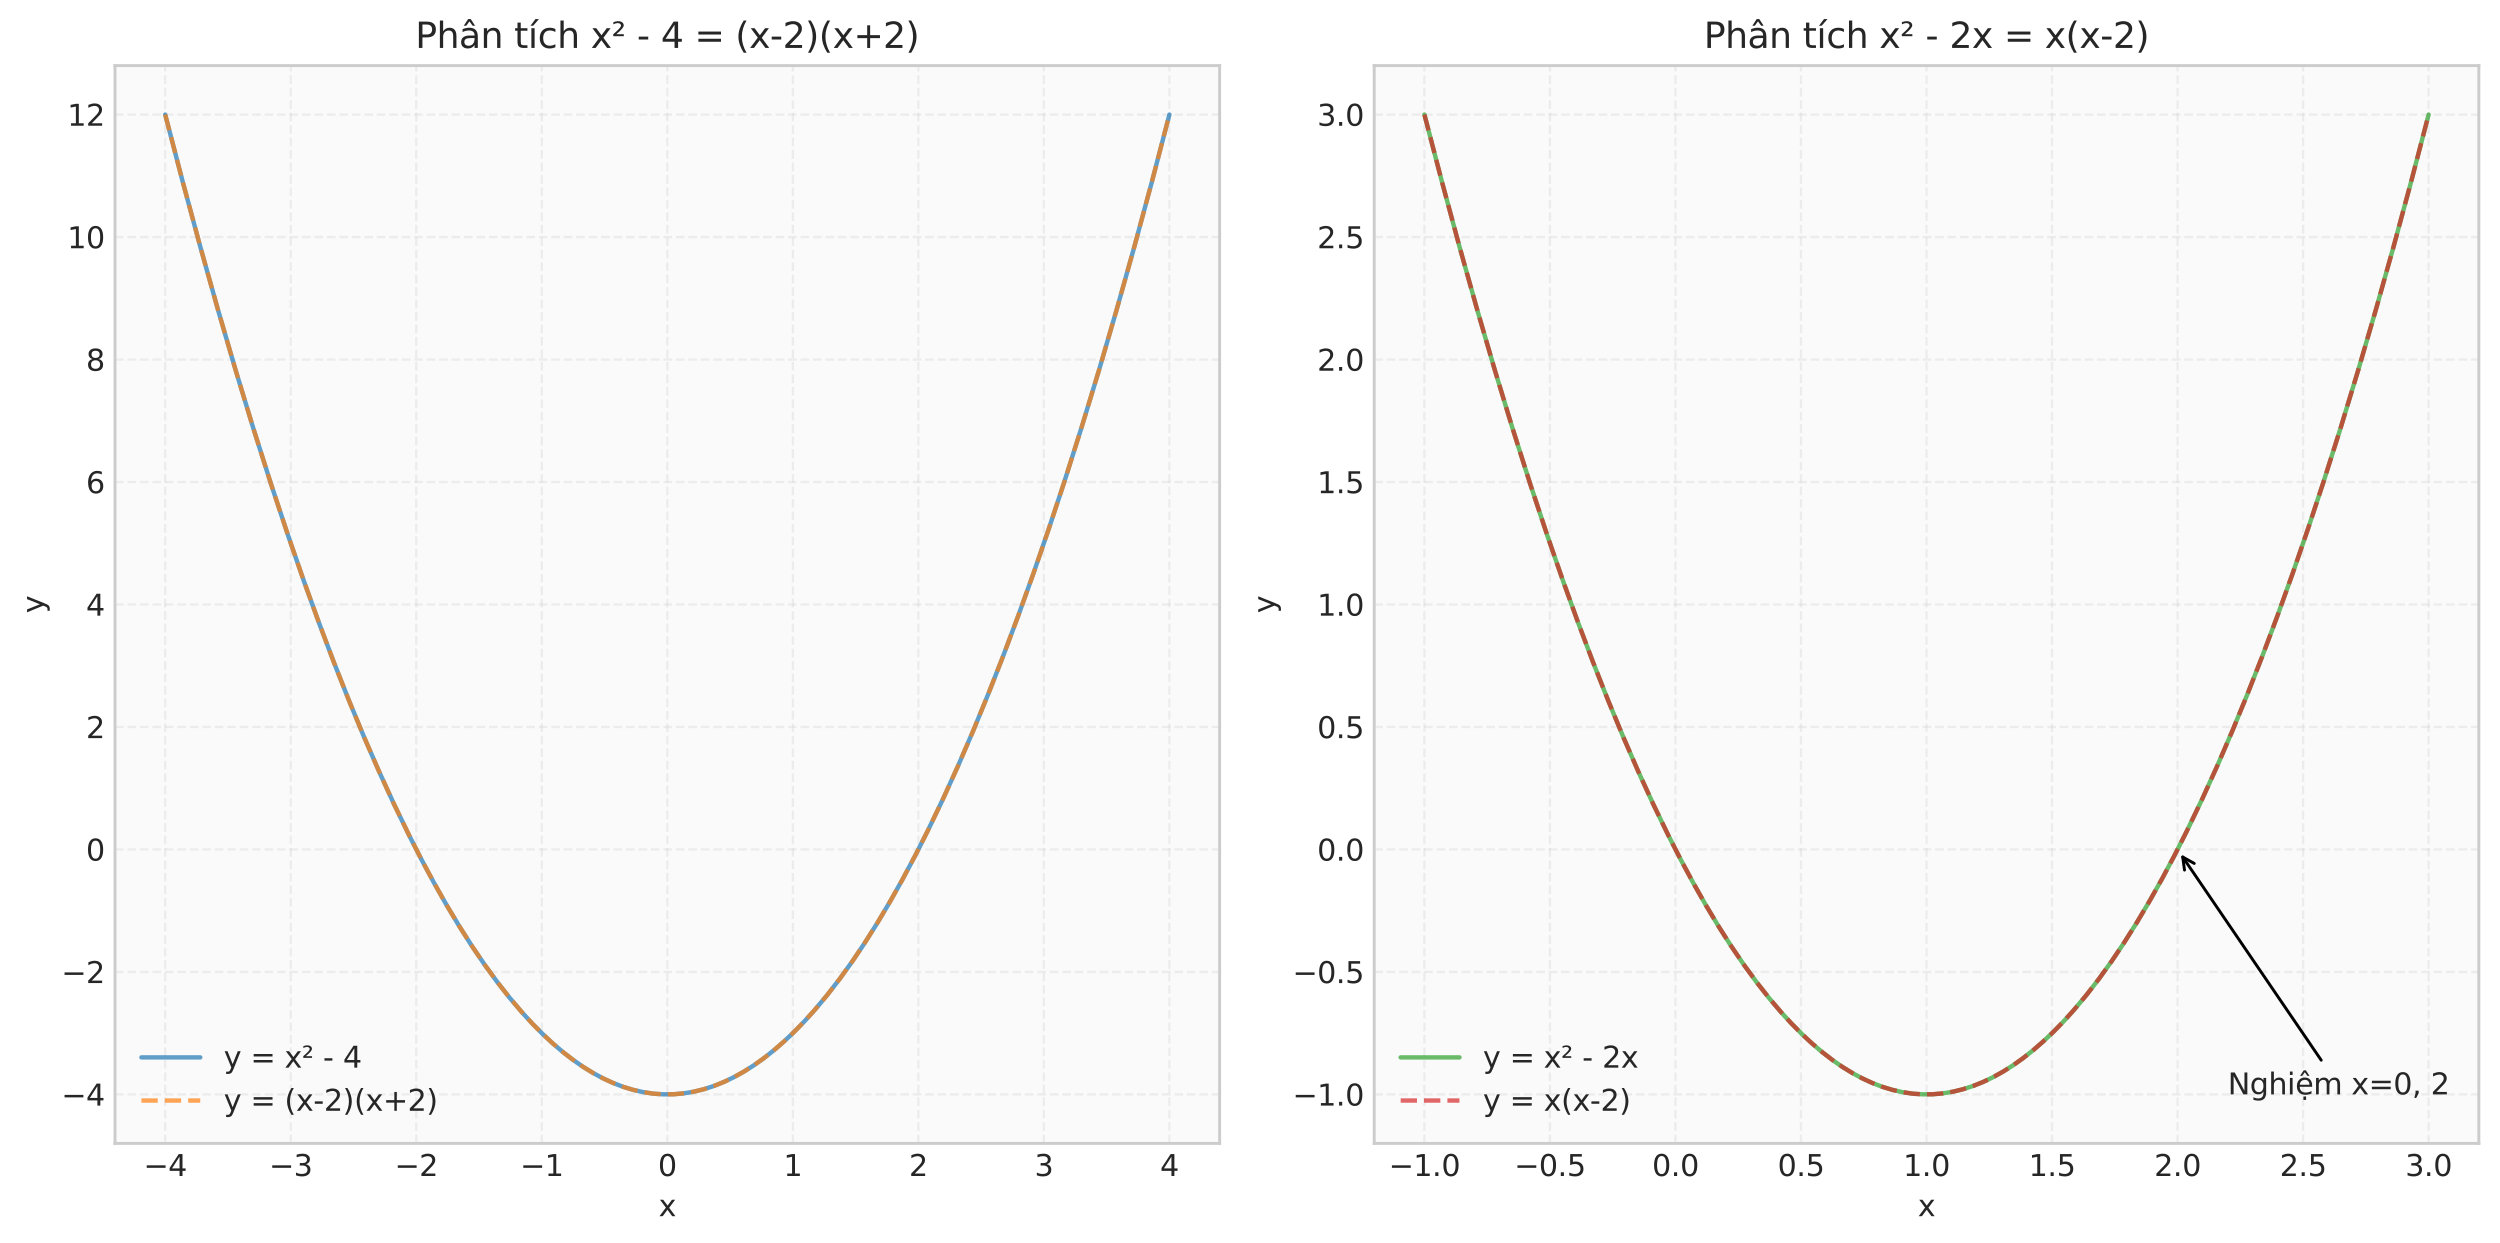 <?xml version="1.0" encoding="utf-8" standalone="no"?>
<!DOCTYPE svg PUBLIC "-//W3C//DTD SVG 1.1//EN"
  "http://www.w3.org/Graphics/SVG/1.1/DTD/svg11.dtd">
<svg xmlns:xlink="http://www.w3.org/1999/xlink" width="850.494pt" height="423.034pt" viewBox="0 0 850.494 423.034" xmlns="http://www.w3.org/2000/svg" version="1.1">
 <defs>
  <style type="text/css">*{stroke-linejoin: round; stroke-linecap: butt}</style>
 </defs>
 <g id="figure_1">
  <g id="patch_1">
   <path d="M 0 423.034 
L 850.494 423.034 
L 850.494 0 
L 0 0 
z
" style="fill: #ffffff"/>
  </g>
  <g id="axes_1">
   <g id="patch_2">
    <path d="M 39.12 388.978 
L 414.912 388.978 
L 414.912 22.318 
L 39.12 22.318 
z
" style="fill: #fafafa"/>
   </g>
   <g id="matplotlib.axis_1">
    <g id="xtick_1">
     <g id="line2d_1">
      <path d="M 56.202 388.978 
L 56.202 22.318 
" clip-path="url(#p854f2a851e)" style="fill: none; stroke-dasharray: 2.96,1.28; stroke-dashoffset: 0; stroke: #cccccc; stroke-opacity: 0.3; stroke-width: 0.8"/>
     </g>
     <g id="line2d_2"/>
     <g id="text_1">
      <!-- −4 -->
      <g style="fill: #262626" transform="translate(48.831 400.077) scale(0.1 -0.1)">
       <defs>
        <path id="DejaVuSans-2212" d="M 678 2272 
L 4684 2272 
L 4684 1741 
L 678 1741 
L 678 2272 
z
" transform="scale(0.016)"/>
        <path id="DejaVuSans-34" d="M 2419 4116 
L 825 1625 
L 2419 1625 
L 2419 4116 
z
M 2253 4666 
L 3047 4666 
L 3047 1625 
L 3713 1625 
L 3713 1100 
L 3047 1100 
L 3047 0 
L 2419 0 
L 2419 1100 
L 313 1100 
L 313 1709 
L 2253 4666 
z
" transform="scale(0.016)"/>
       </defs>
       <use xlink:href="#DejaVuSans-2212"/>
       <use xlink:href="#DejaVuSans-34" transform="translate(83.789 0)"/>
      </g>
     </g>
    </g>
    <g id="xtick_2">
     <g id="line2d_3">
      <path d="M 98.905 388.978 
L 98.905 22.318 
" clip-path="url(#p854f2a851e)" style="fill: none; stroke-dasharray: 2.96,1.28; stroke-dashoffset: 0; stroke: #cccccc; stroke-opacity: 0.3; stroke-width: 0.8"/>
     </g>
     <g id="line2d_4"/>
     <g id="text_2">
      <!-- −3 -->
      <g style="fill: #262626" transform="translate(91.534 400.077) scale(0.1 -0.1)">
       <defs>
        <path id="DejaVuSans-33" d="M 2597 2516 
Q 3050 2419 3304 2112 
Q 3559 1806 3559 1356 
Q 3559 666 3084 287 
Q 2609 -91 1734 -91 
Q 1441 -91 1130 -33 
Q 819 25 488 141 
L 488 750 
Q 750 597 1062 519 
Q 1375 441 1716 441 
Q 2309 441 2620 675 
Q 2931 909 2931 1356 
Q 2931 1769 2642 2001 
Q 2353 2234 1838 2234 
L 1294 2234 
L 1294 2753 
L 1863 2753 
Q 2328 2753 2575 2939 
Q 2822 3125 2822 3475 
Q 2822 3834 2567 4026 
Q 2313 4219 1838 4219 
Q 1578 4219 1281 4162 
Q 984 4106 628 3988 
L 628 4550 
Q 988 4650 1302 4700 
Q 1616 4750 1894 4750 
Q 2613 4750 3031 4423 
Q 3450 4097 3450 3541 
Q 3450 3153 3228 2886 
Q 3006 2619 2597 2516 
z
" transform="scale(0.016)"/>
       </defs>
       <use xlink:href="#DejaVuSans-2212"/>
       <use xlink:href="#DejaVuSans-33" transform="translate(83.789 0)"/>
      </g>
     </g>
    </g>
    <g id="xtick_3">
     <g id="line2d_5">
      <path d="M 141.609 388.978 
L 141.609 22.318 
" clip-path="url(#p854f2a851e)" style="fill: none; stroke-dasharray: 2.96,1.28; stroke-dashoffset: 0; stroke: #cccccc; stroke-opacity: 0.3; stroke-width: 0.8"/>
     </g>
     <g id="line2d_6"/>
     <g id="text_3">
      <!-- −2 -->
      <g style="fill: #262626" transform="translate(134.238 400.077) scale(0.1 -0.1)">
       <defs>
        <path id="DejaVuSans-32" d="M 1228 531 
L 3431 531 
L 3431 0 
L 469 0 
L 469 531 
Q 828 903 1448 1529 
Q 2069 2156 2228 2338 
Q 2531 2678 2651 2914 
Q 2772 3150 2772 3378 
Q 2772 3750 2511 3984 
Q 2250 4219 1831 4219 
Q 1534 4219 1204 4116 
Q 875 4013 500 3803 
L 500 4441 
Q 881 4594 1212 4672 
Q 1544 4750 1819 4750 
Q 2544 4750 2975 4387 
Q 3406 4025 3406 3419 
Q 3406 3131 3298 2873 
Q 3191 2616 2906 2266 
Q 2828 2175 2409 1742 
Q 1991 1309 1228 531 
z
" transform="scale(0.016)"/>
       </defs>
       <use xlink:href="#DejaVuSans-2212"/>
       <use xlink:href="#DejaVuSans-32" transform="translate(83.789 0)"/>
      </g>
     </g>
    </g>
    <g id="xtick_4">
     <g id="line2d_7">
      <path d="M 184.313 388.978 
L 184.313 22.318 
" clip-path="url(#p854f2a851e)" style="fill: none; stroke-dasharray: 2.96,1.28; stroke-dashoffset: 0; stroke: #cccccc; stroke-opacity: 0.3; stroke-width: 0.8"/>
     </g>
     <g id="line2d_8"/>
     <g id="text_4">
      <!-- −1 -->
      <g style="fill: #262626" transform="translate(176.941 400.077) scale(0.1 -0.1)">
       <defs>
        <path id="DejaVuSans-31" d="M 794 531 
L 1825 531 
L 1825 4091 
L 703 3866 
L 703 4441 
L 1819 4666 
L 2450 4666 
L 2450 531 
L 3481 531 
L 3481 0 
L 794 0 
L 794 531 
z
" transform="scale(0.016)"/>
       </defs>
       <use xlink:href="#DejaVuSans-2212"/>
       <use xlink:href="#DejaVuSans-31" transform="translate(83.789 0)"/>
      </g>
     </g>
    </g>
    <g id="xtick_5">
     <g id="line2d_9">
      <path d="M 227.016 388.978 
L 227.016 22.318 
" clip-path="url(#p854f2a851e)" style="fill: none; stroke-dasharray: 2.96,1.28; stroke-dashoffset: 0; stroke: #cccccc; stroke-opacity: 0.3; stroke-width: 0.8"/>
     </g>
     <g id="line2d_10"/>
     <g id="text_5">
      <!-- 0 -->
      <g style="fill: #262626" transform="translate(223.835 400.077) scale(0.1 -0.1)">
       <defs>
        <path id="DejaVuSans-30" d="M 2034 4250 
Q 1547 4250 1301 3770 
Q 1056 3291 1056 2328 
Q 1056 1369 1301 889 
Q 1547 409 2034 409 
Q 2525 409 2770 889 
Q 3016 1369 3016 2328 
Q 3016 3291 2770 3770 
Q 2525 4250 2034 4250 
z
M 2034 4750 
Q 2819 4750 3233 4129 
Q 3647 3509 3647 2328 
Q 3647 1150 3233 529 
Q 2819 -91 2034 -91 
Q 1250 -91 836 529 
Q 422 1150 422 2328 
Q 422 3509 836 4129 
Q 1250 4750 2034 4750 
z
" transform="scale(0.016)"/>
       </defs>
       <use xlink:href="#DejaVuSans-30"/>
      </g>
     </g>
    </g>
    <g id="xtick_6">
     <g id="line2d_11">
      <path d="M 269.72 388.978 
L 269.72 22.318 
" clip-path="url(#p854f2a851e)" style="fill: none; stroke-dasharray: 2.96,1.28; stroke-dashoffset: 0; stroke: #cccccc; stroke-opacity: 0.3; stroke-width: 0.8"/>
     </g>
     <g id="line2d_12"/>
     <g id="text_6">
      <!-- 1 -->
      <g style="fill: #262626" transform="translate(266.539 400.077) scale(0.1 -0.1)">
       <use xlink:href="#DejaVuSans-31"/>
      </g>
     </g>
    </g>
    <g id="xtick_7">
     <g id="line2d_13">
      <path d="M 312.423 388.978 
L 312.423 22.318 
" clip-path="url(#p854f2a851e)" style="fill: none; stroke-dasharray: 2.96,1.28; stroke-dashoffset: 0; stroke: #cccccc; stroke-opacity: 0.3; stroke-width: 0.8"/>
     </g>
     <g id="line2d_14"/>
     <g id="text_7">
      <!-- 2 -->
      <g style="fill: #262626" transform="translate(309.242 400.077) scale(0.1 -0.1)">
       <use xlink:href="#DejaVuSans-32"/>
      </g>
     </g>
    </g>
    <g id="xtick_8">
     <g id="line2d_15">
      <path d="M 355.127 388.978 
L 355.127 22.318 
" clip-path="url(#p854f2a851e)" style="fill: none; stroke-dasharray: 2.96,1.28; stroke-dashoffset: 0; stroke: #cccccc; stroke-opacity: 0.3; stroke-width: 0.8"/>
     </g>
     <g id="line2d_16"/>
     <g id="text_8">
      <!-- 3 -->
      <g style="fill: #262626" transform="translate(351.946 400.077) scale(0.1 -0.1)">
       <use xlink:href="#DejaVuSans-33"/>
      </g>
     </g>
    </g>
    <g id="xtick_9">
     <g id="line2d_17">
      <path d="M 397.831 388.978 
L 397.831 22.318 
" clip-path="url(#p854f2a851e)" style="fill: none; stroke-dasharray: 2.96,1.28; stroke-dashoffset: 0; stroke: #cccccc; stroke-opacity: 0.3; stroke-width: 0.8"/>
     </g>
     <g id="line2d_18"/>
     <g id="text_9">
      <!-- 4 -->
      <g style="fill: #262626" transform="translate(394.649 400.077) scale(0.1 -0.1)">
       <use xlink:href="#DejaVuSans-34"/>
      </g>
     </g>
    </g>
    <g id="text_10">
     <!-- x -->
     <g style="fill: #262626" transform="translate(224.057 413.755) scale(0.1 -0.1)">
      <defs>
       <path id="DejaVuSans-78" d="M 3513 3500 
L 2247 1797 
L 3578 0 
L 2900 0 
L 1881 1375 
L 863 0 
L 184 0 
L 1544 1831 
L 300 3500 
L 978 3500 
L 1906 2253 
L 2834 3500 
L 3513 3500 
z
" transform="scale(0.016)"/>
      </defs>
      <use xlink:href="#DejaVuSans-78"/>
     </g>
    </g>
   </g>
   <g id="matplotlib.axis_2">
    <g id="ytick_1">
     <g id="line2d_19">
      <path d="M 39.12 372.314 
L 414.912 372.314 
" clip-path="url(#p854f2a851e)" style="fill: none; stroke-dasharray: 2.96,1.28; stroke-dashoffset: 0; stroke: #cccccc; stroke-opacity: 0.3; stroke-width: 0.8"/>
     </g>
     <g id="line2d_20"/>
     <g id="text_11">
      <!-- −4 -->
      <g style="fill: #262626" transform="translate(20.878 376.113) scale(0.1 -0.1)">
       <use xlink:href="#DejaVuSans-2212"/>
       <use xlink:href="#DejaVuSans-34" transform="translate(83.789 0)"/>
      </g>
     </g>
    </g>
    <g id="ytick_2">
     <g id="line2d_21">
      <path d="M 39.12 330.648 
L 414.912 330.648 
" clip-path="url(#p854f2a851e)" style="fill: none; stroke-dasharray: 2.96,1.28; stroke-dashoffset: 0; stroke: #cccccc; stroke-opacity: 0.3; stroke-width: 0.8"/>
     </g>
     <g id="line2d_22"/>
     <g id="text_12">
      <!-- −2 -->
      <g style="fill: #262626" transform="translate(20.878 334.447) scale(0.1 -0.1)">
       <use xlink:href="#DejaVuSans-2212"/>
       <use xlink:href="#DejaVuSans-32" transform="translate(83.789 0)"/>
      </g>
     </g>
    </g>
    <g id="ytick_3">
     <g id="line2d_23">
      <path d="M 39.12 288.982 
L 414.912 288.982 
" clip-path="url(#p854f2a851e)" style="fill: none; stroke-dasharray: 2.96,1.28; stroke-dashoffset: 0; stroke: #cccccc; stroke-opacity: 0.3; stroke-width: 0.8"/>
     </g>
     <g id="line2d_24"/>
     <g id="text_13">
      <!-- 0 -->
      <g style="fill: #262626" transform="translate(29.258 292.781) scale(0.1 -0.1)">
       <use xlink:href="#DejaVuSans-30"/>
      </g>
     </g>
    </g>
    <g id="ytick_4">
     <g id="line2d_25">
      <path d="M 39.12 247.315 
L 414.912 247.315 
" clip-path="url(#p854f2a851e)" style="fill: none; stroke-dasharray: 2.96,1.28; stroke-dashoffset: 0; stroke: #cccccc; stroke-opacity: 0.3; stroke-width: 0.8"/>
     </g>
     <g id="line2d_26"/>
     <g id="text_14">
      <!-- 2 -->
      <g style="fill: #262626" transform="translate(29.258 251.115) scale(0.1 -0.1)">
       <use xlink:href="#DejaVuSans-32"/>
      </g>
     </g>
    </g>
    <g id="ytick_5">
     <g id="line2d_27">
      <path d="M 39.12 205.649 
L 414.912 205.649 
" clip-path="url(#p854f2a851e)" style="fill: none; stroke-dasharray: 2.96,1.28; stroke-dashoffset: 0; stroke: #cccccc; stroke-opacity: 0.3; stroke-width: 0.8"/>
     </g>
     <g id="line2d_28"/>
     <g id="text_15">
      <!-- 4 -->
      <g style="fill: #262626" transform="translate(29.258 209.448) scale(0.1 -0.1)">
       <use xlink:href="#DejaVuSans-34"/>
      </g>
     </g>
    </g>
    <g id="ytick_6">
     <g id="line2d_29">
      <path d="M 39.12 163.983 
L 414.912 163.983 
" clip-path="url(#p854f2a851e)" style="fill: none; stroke-dasharray: 2.96,1.28; stroke-dashoffset: 0; stroke: #cccccc; stroke-opacity: 0.3; stroke-width: 0.8"/>
     </g>
     <g id="line2d_30"/>
     <g id="text_16">
      <!-- 6 -->
      <g style="fill: #262626" transform="translate(29.258 167.782) scale(0.1 -0.1)">
       <defs>
        <path id="DejaVuSans-36" d="M 2113 2584 
Q 1688 2584 1439 2293 
Q 1191 2003 1191 1497 
Q 1191 994 1439 701 
Q 1688 409 2113 409 
Q 2538 409 2786 701 
Q 3034 994 3034 1497 
Q 3034 2003 2786 2293 
Q 2538 2584 2113 2584 
z
M 3366 4563 
L 3366 3988 
Q 3128 4100 2886 4159 
Q 2644 4219 2406 4219 
Q 1781 4219 1451 3797 
Q 1122 3375 1075 2522 
Q 1259 2794 1537 2939 
Q 1816 3084 2150 3084 
Q 2853 3084 3261 2657 
Q 3669 2231 3669 1497 
Q 3669 778 3244 343 
Q 2819 -91 2113 -91 
Q 1303 -91 875 529 
Q 447 1150 447 2328 
Q 447 3434 972 4092 
Q 1497 4750 2381 4750 
Q 2619 4750 2861 4703 
Q 3103 4656 3366 4563 
z
" transform="scale(0.016)"/>
       </defs>
       <use xlink:href="#DejaVuSans-36"/>
      </g>
     </g>
    </g>
    <g id="ytick_7">
     <g id="line2d_31">
      <path d="M 39.12 122.317 
L 414.912 122.317 
" clip-path="url(#p854f2a851e)" style="fill: none; stroke-dasharray: 2.96,1.28; stroke-dashoffset: 0; stroke: #cccccc; stroke-opacity: 0.3; stroke-width: 0.8"/>
     </g>
     <g id="line2d_32"/>
     <g id="text_17">
      <!-- 8 -->
      <g style="fill: #262626" transform="translate(29.258 126.116) scale(0.1 -0.1)">
       <defs>
        <path id="DejaVuSans-38" d="M 2034 2216 
Q 1584 2216 1326 1975 
Q 1069 1734 1069 1313 
Q 1069 891 1326 650 
Q 1584 409 2034 409 
Q 2484 409 2743 651 
Q 3003 894 3003 1313 
Q 3003 1734 2745 1975 
Q 2488 2216 2034 2216 
z
M 1403 2484 
Q 997 2584 770 2862 
Q 544 3141 544 3541 
Q 544 4100 942 4425 
Q 1341 4750 2034 4750 
Q 2731 4750 3128 4425 
Q 3525 4100 3525 3541 
Q 3525 3141 3298 2862 
Q 3072 2584 2669 2484 
Q 3125 2378 3379 2068 
Q 3634 1759 3634 1313 
Q 3634 634 3220 271 
Q 2806 -91 2034 -91 
Q 1263 -91 848 271 
Q 434 634 434 1313 
Q 434 1759 690 2068 
Q 947 2378 1403 2484 
z
M 1172 3481 
Q 1172 3119 1398 2916 
Q 1625 2713 2034 2713 
Q 2441 2713 2670 2916 
Q 2900 3119 2900 3481 
Q 2900 3844 2670 4047 
Q 2441 4250 2034 4250 
Q 1625 4250 1398 4047 
Q 1172 3844 1172 3481 
z
" transform="scale(0.016)"/>
       </defs>
       <use xlink:href="#DejaVuSans-38"/>
      </g>
     </g>
    </g>
    <g id="ytick_8">
     <g id="line2d_33">
      <path d="M 39.12 80.651 
L 414.912 80.651 
" clip-path="url(#p854f2a851e)" style="fill: none; stroke-dasharray: 2.96,1.28; stroke-dashoffset: 0; stroke: #cccccc; stroke-opacity: 0.3; stroke-width: 0.8"/>
     </g>
     <g id="line2d_34"/>
     <g id="text_18">
      <!-- 10 -->
      <g style="fill: #262626" transform="translate(22.895 84.45) scale(0.1 -0.1)">
       <use xlink:href="#DejaVuSans-31"/>
       <use xlink:href="#DejaVuSans-30" transform="translate(63.623 0)"/>
      </g>
     </g>
    </g>
    <g id="ytick_9">
     <g id="line2d_35">
      <path d="M 39.12 38.984 
L 414.912 38.984 
" clip-path="url(#p854f2a851e)" style="fill: none; stroke-dasharray: 2.96,1.28; stroke-dashoffset: 0; stroke: #cccccc; stroke-opacity: 0.3; stroke-width: 0.8"/>
     </g>
     <g id="line2d_36"/>
     <g id="text_19">
      <!-- 12 -->
      <g style="fill: #262626" transform="translate(22.895 42.784) scale(0.1 -0.1)">
       <use xlink:href="#DejaVuSans-31"/>
       <use xlink:href="#DejaVuSans-32" transform="translate(63.623 0)"/>
      </g>
     </g>
    </g>
    <g id="text_20">
     <!-- y -->
     <g style="fill: #262626" transform="translate(14.798 208.607) rotate(-90) scale(0.1 -0.1)">
      <defs>
       <path id="DejaVuSans-79" d="M 2059 -325 
Q 1816 -950 1584 -1140 
Q 1353 -1331 966 -1331 
L 506 -1331 
L 506 -850 
L 844 -850 
Q 1081 -850 1212 -737 
Q 1344 -625 1503 -206 
L 1606 56 
L 191 3500 
L 800 3500 
L 1894 763 
L 2988 3500 
L 3597 3500 
L 2059 -325 
z
" transform="scale(0.016)"/>
      </defs>
      <use xlink:href="#DejaVuSans-79"/>
     </g>
    </g>
   </g>
   <g id="line2d_37">
    <path d="M 56.202 38.984 
L 62.195 61.966 
L 68.189 84.126 
L 74.182 105.466 
L 80.176 125.985 
L 86.169 145.683 
L 92.163 164.56 
L 98.156 182.617 
L 103.293 197.441 
L 108.431 211.661 
L 113.568 225.279 
L 118.705 238.294 
L 123.843 250.706 
L 128.98 262.515 
L 134.117 273.721 
L 139.254 284.323 
L 143.535 292.698 
L 147.817 300.655 
L 152.098 308.192 
L 156.379 315.311 
L 160.66 322.011 
L 164.941 328.292 
L 169.222 334.155 
L 173.503 339.599 
L 177.784 344.624 
L 181.209 348.342 
L 184.634 351.793 
L 188.059 354.975 
L 191.483 357.89 
L 194.908 360.536 
L 198.333 362.915 
L 201.758 365.025 
L 205.183 366.868 
L 208.608 368.442 
L 212.032 369.749 
L 215.457 370.788 
L 218.882 371.558 
L 222.307 372.061 
L 225.732 372.295 
L 229.157 372.262 
L 232.582 371.96 
L 236.006 371.391 
L 239.431 370.553 
L 242.856 369.447 
L 246.281 368.074 
L 249.706 366.432 
L 253.131 364.523 
L 256.556 362.345 
L 259.98 359.9 
L 263.405 357.186 
L 266.83 354.205 
L 270.255 350.955 
L 273.68 347.438 
L 277.105 343.652 
L 281.386 338.544 
L 285.667 333.016 
L 289.948 327.07 
L 294.229 320.705 
L 298.51 313.921 
L 302.791 306.718 
L 307.072 299.097 
L 311.353 291.057 
L 315.634 282.598 
L 320.771 271.895 
L 325.909 260.589 
L 331.046 248.679 
L 336.183 236.167 
L 341.321 223.051 
L 346.458 209.333 
L 351.595 195.012 
L 356.732 180.087 
L 361.87 164.56 
L 367.863 145.683 
L 373.857 125.985 
L 379.85 105.466 
L 385.844 84.126 
L 391.837 61.966 
L 397.831 38.984 
L 397.831 38.984 
" clip-path="url(#p854f2a851e)" style="fill: none; stroke: #1f77b4; stroke-opacity: 0.7; stroke-width: 1.5; stroke-linecap: round"/>
   </g>
   <g id="line2d_38">
    <path d="M 56.202 38.984 
L 62.195 61.966 
L 68.189 84.126 
L 74.182 105.466 
L 80.176 125.985 
L 86.169 145.683 
L 92.163 164.56 
L 98.156 182.617 
L 103.293 197.441 
L 108.431 211.661 
L 113.568 225.279 
L 118.705 238.294 
L 123.843 250.706 
L 128.98 262.515 
L 134.117 273.721 
L 139.254 284.323 
L 143.535 292.698 
L 147.817 300.655 
L 152.098 308.192 
L 156.379 315.311 
L 160.66 322.011 
L 164.941 328.292 
L 169.222 334.155 
L 173.503 339.599 
L 177.784 344.624 
L 181.209 348.342 
L 184.634 351.793 
L 188.059 354.975 
L 191.483 357.89 
L 194.908 360.536 
L 198.333 362.915 
L 201.758 365.025 
L 205.183 366.868 
L 208.608 368.442 
L 212.032 369.749 
L 215.457 370.788 
L 218.882 371.558 
L 222.307 372.061 
L 225.732 372.295 
L 229.157 372.262 
L 232.582 371.96 
L 236.006 371.391 
L 239.431 370.553 
L 242.856 369.447 
L 246.281 368.074 
L 249.706 366.432 
L 253.131 364.523 
L 256.556 362.345 
L 259.98 359.9 
L 263.405 357.186 
L 266.83 354.205 
L 270.255 350.955 
L 273.68 347.438 
L 277.105 343.652 
L 281.386 338.544 
L 285.667 333.016 
L 289.948 327.07 
L 294.229 320.705 
L 298.51 313.921 
L 302.791 306.718 
L 307.072 299.097 
L 311.353 291.057 
L 315.634 282.598 
L 320.771 271.895 
L 325.909 260.589 
L 331.046 248.679 
L 336.183 236.167 
L 341.321 223.051 
L 346.458 209.333 
L 351.595 195.012 
L 356.732 180.087 
L 361.87 164.56 
L 367.863 145.683 
L 373.857 125.985 
L 379.85 105.466 
L 385.844 84.126 
L 391.837 61.966 
L 397.831 38.984 
L 397.831 38.984 
" clip-path="url(#p854f2a851e)" style="fill: none; stroke-dasharray: 5.55,2.4; stroke-dashoffset: 0; stroke: #ff7f0e; stroke-opacity: 0.7; stroke-width: 1.5"/>
   </g>
   <g id="patch_3">
    <path d="M 39.12 388.978 
L 39.12 22.318 
" style="fill: none; stroke: #cccccc; stroke-linejoin: miter; stroke-linecap: square"/>
   </g>
   <g id="patch_4">
    <path d="M 414.912 388.978 
L 414.912 22.318 
" style="fill: none; stroke: #cccccc; stroke-linejoin: miter; stroke-linecap: square"/>
   </g>
   <g id="patch_5">
    <path d="M 39.12 388.978 
L 414.912 388.978 
" style="fill: none; stroke: #cccccc; stroke-linejoin: miter; stroke-linecap: square"/>
   </g>
   <g id="patch_6">
    <path d="M 39.12 22.318 
L 414.912 22.318 
" style="fill: none; stroke: #cccccc; stroke-linejoin: miter; stroke-linecap: square"/>
   </g>
   <g id="text_21">
    <!-- Phân tích x² - 4 = (x-2)(x+2) -->
    <g style="fill: #262626" transform="translate(141.294 16.318) scale(0.12 -0.12)">
     <defs>
      <path id="DejaVuSans-50" d="M 1259 4147 
L 1259 2394 
L 2053 2394 
Q 2494 2394 2734 2622 
Q 2975 2850 2975 3272 
Q 2975 3691 2734 3919 
Q 2494 4147 2053 4147 
L 1259 4147 
z
M 628 4666 
L 2053 4666 
Q 2838 4666 3239 4311 
Q 3641 3956 3641 3272 
Q 3641 2581 3239 2228 
Q 2838 1875 2053 1875 
L 1259 1875 
L 1259 0 
L 628 0 
L 628 4666 
z
" transform="scale(0.016)"/>
      <path id="DejaVuSans-68" d="M 3513 2113 
L 3513 0 
L 2938 0 
L 2938 2094 
Q 2938 2591 2744 2837 
Q 2550 3084 2163 3084 
Q 1697 3084 1428 2787 
Q 1159 2491 1159 1978 
L 1159 0 
L 581 0 
L 581 4863 
L 1159 4863 
L 1159 2956 
Q 1366 3272 1645 3428 
Q 1925 3584 2291 3584 
Q 2894 3584 3203 3211 
Q 3513 2838 3513 2113 
z
" transform="scale(0.016)"/>
      <path id="DejaVuSans-e2" d="M 2194 1759 
Q 1497 1759 1228 1600 
Q 959 1441 959 1056 
Q 959 750 1161 570 
Q 1363 391 1709 391 
Q 2188 391 2477 730 
Q 2766 1069 2766 1631 
L 2766 1759 
L 2194 1759 
z
M 3341 1997 
L 3341 0 
L 2766 0 
L 2766 531 
Q 2569 213 2275 61 
Q 1981 -91 1556 -91 
Q 1019 -91 701 211 
Q 384 513 384 1019 
Q 384 1609 779 1909 
Q 1175 2209 1959 2209 
L 2766 2209 
L 2766 2266 
Q 2766 2663 2505 2880 
Q 2244 3097 1772 3097 
Q 1472 3097 1187 3025 
Q 903 2953 641 2809 
L 641 3341 
Q 956 3463 1253 3523 
Q 1550 3584 1831 3584 
Q 2591 3584 2966 3190 
Q 3341 2797 3341 1997 
z
M 1625 5119 
L 2087 5119 
L 2853 3944 
L 2419 3944 
L 1856 4709 
L 1294 3944 
L 859 3944 
L 1625 5119 
z
" transform="scale(0.016)"/>
      <path id="DejaVuSans-6e" d="M 3513 2113 
L 3513 0 
L 2938 0 
L 2938 2094 
Q 2938 2591 2744 2837 
Q 2550 3084 2163 3084 
Q 1697 3084 1428 2787 
Q 1159 2491 1159 1978 
L 1159 0 
L 581 0 
L 581 3500 
L 1159 3500 
L 1159 2956 
Q 1366 3272 1645 3428 
Q 1925 3584 2291 3584 
Q 2894 3584 3203 3211 
Q 3513 2838 3513 2113 
z
" transform="scale(0.016)"/>
      <path id="DejaVuSans-20" transform="scale(0.016)"/>
      <path id="DejaVuSans-74" d="M 1172 4494 
L 1172 3500 
L 2356 3500 
L 2356 3053 
L 1172 3053 
L 1172 1153 
Q 1172 725 1289 603 
Q 1406 481 1766 481 
L 2356 481 
L 2356 0 
L 1766 0 
Q 1100 0 847 248 
Q 594 497 594 1153 
L 594 3053 
L 172 3053 
L 172 3500 
L 594 3500 
L 594 4494 
L 1172 4494 
z
" transform="scale(0.016)"/>
      <path id="DejaVuSans-ed" d="M 1322 5119 
L 1944 5119 
L 926 3944 
L 447 3944 
L 1322 5119 
z
M 603 3500 
L 1178 3500 
L 1178 0 
L 603 0 
L 603 3500 
z
M 891 3584 
L 891 3584 
z
" transform="scale(0.016)"/>
      <path id="DejaVuSans-63" d="M 3122 3366 
L 3122 2828 
Q 2878 2963 2633 3030 
Q 2388 3097 2138 3097 
Q 1578 3097 1268 2742 
Q 959 2388 959 1747 
Q 959 1106 1268 751 
Q 1578 397 2138 397 
Q 2388 397 2633 464 
Q 2878 531 3122 666 
L 3122 134 
Q 2881 22 2623 -34 
Q 2366 -91 2075 -91 
Q 1284 -91 818 406 
Q 353 903 353 1747 
Q 353 2603 823 3093 
Q 1294 3584 2113 3584 
Q 2378 3584 2631 3529 
Q 2884 3475 3122 3366 
z
" transform="scale(0.016)"/>
      <path id="DejaVuSans-b2" d="M 838 2444 
L 2163 2444 
L 2163 2088 
L 294 2088 
L 294 2431 
Q 400 2528 597 2703 
Q 1672 3656 1672 3950 
Q 1672 4156 1509 4282 
Q 1347 4409 1081 4409 
Q 919 4409 728 4354 
Q 538 4300 313 4191 
L 313 4575 
Q 553 4663 761 4706 
Q 969 4750 1147 4750 
Q 1600 4750 1872 4544 
Q 2144 4338 2144 4000 
Q 2144 3566 1109 2678 
Q 934 2528 838 2444 
z
" transform="scale(0.016)"/>
      <path id="DejaVuSans-2d" d="M 313 2009 
L 1997 2009 
L 1997 1497 
L 313 1497 
L 313 2009 
z
" transform="scale(0.016)"/>
      <path id="DejaVuSans-3d" d="M 678 2906 
L 4684 2906 
L 4684 2381 
L 678 2381 
L 678 2906 
z
M 678 1631 
L 4684 1631 
L 4684 1100 
L 678 1100 
L 678 1631 
z
" transform="scale(0.016)"/>
      <path id="DejaVuSans-28" d="M 1984 4856 
Q 1566 4138 1362 3434 
Q 1159 2731 1159 2009 
Q 1159 1288 1364 580 
Q 1569 -128 1984 -844 
L 1484 -844 
Q 1016 -109 783 600 
Q 550 1309 550 2009 
Q 550 2706 781 3412 
Q 1013 4119 1484 4856 
L 1984 4856 
z
" transform="scale(0.016)"/>
      <path id="DejaVuSans-29" d="M 513 4856 
L 1013 4856 
Q 1481 4119 1714 3412 
Q 1947 2706 1947 2009 
Q 1947 1309 1714 600 
Q 1481 -109 1013 -844 
L 513 -844 
Q 928 -128 1133 580 
Q 1338 1288 1338 2009 
Q 1338 2731 1133 3434 
Q 928 4138 513 4856 
z
" transform="scale(0.016)"/>
      <path id="DejaVuSans-2b" d="M 2944 4013 
L 2944 2272 
L 4684 2272 
L 4684 1741 
L 2944 1741 
L 2944 0 
L 2419 0 
L 2419 1741 
L 678 1741 
L 678 2272 
L 2419 2272 
L 2419 4013 
L 2944 4013 
z
" transform="scale(0.016)"/>
     </defs>
     <use xlink:href="#DejaVuSans-50"/>
     <use xlink:href="#DejaVuSans-68" transform="translate(60.303 0)"/>
     <use xlink:href="#DejaVuSans-e2" transform="translate(123.682 0)"/>
     <use xlink:href="#DejaVuSans-6e" transform="translate(184.961 0)"/>
     <use xlink:href="#DejaVuSans-20" transform="translate(248.34 0)"/>
     <use xlink:href="#DejaVuSans-74" transform="translate(280.127 0)"/>
     <use xlink:href="#DejaVuSans-ed" transform="translate(319.336 0)"/>
     <use xlink:href="#DejaVuSans-63" transform="translate(347.119 0)"/>
     <use xlink:href="#DejaVuSans-68" transform="translate(402.1 0)"/>
     <use xlink:href="#DejaVuSans-20" transform="translate(465.479 0)"/>
     <use xlink:href="#DejaVuSans-78" transform="translate(497.266 0)"/>
     <use xlink:href="#DejaVuSans-b2" transform="translate(556.445 0)"/>
     <use xlink:href="#DejaVuSans-20" transform="translate(596.533 0)"/>
     <use xlink:href="#DejaVuSans-2d" transform="translate(628.32 0)"/>
     <use xlink:href="#DejaVuSans-20" transform="translate(664.404 0)"/>
     <use xlink:href="#DejaVuSans-34" transform="translate(696.191 0)"/>
     <use xlink:href="#DejaVuSans-20" transform="translate(759.814 0)"/>
     <use xlink:href="#DejaVuSans-3d" transform="translate(791.602 0)"/>
     <use xlink:href="#DejaVuSans-20" transform="translate(875.391 0)"/>
     <use xlink:href="#DejaVuSans-28" transform="translate(907.178 0)"/>
     <use xlink:href="#DejaVuSans-78" transform="translate(946.191 0)"/>
     <use xlink:href="#DejaVuSans-2d" transform="translate(1005.371 0)"/>
     <use xlink:href="#DejaVuSans-32" transform="translate(1041.455 0)"/>
     <use xlink:href="#DejaVuSans-29" transform="translate(1105.078 0)"/>
     <use xlink:href="#DejaVuSans-28" transform="translate(1144.092 0)"/>
     <use xlink:href="#DejaVuSans-78" transform="translate(1183.105 0)"/>
     <use xlink:href="#DejaVuSans-2b" transform="translate(1242.285 0)"/>
     <use xlink:href="#DejaVuSans-32" transform="translate(1326.074 0)"/>
     <use xlink:href="#DejaVuSans-29" transform="translate(1389.697 0)"/>
    </g>
   </g>
   <g id="legend_1">
    <g id="line2d_39">
     <path d="M 48.12 359.72 
L 58.12 359.72 
L 68.12 359.72 
" style="fill: none; stroke: #1f77b4; stroke-opacity: 0.7; stroke-width: 1.5; stroke-linecap: round"/>
    </g>
    <g id="text_22">
     <!-- y = x² - 4 -->
     <g style="fill: #262626" transform="translate(76.12 363.22) scale(0.1 -0.1)">
      <use xlink:href="#DejaVuSans-79"/>
      <use xlink:href="#DejaVuSans-20" transform="translate(59.18 0)"/>
      <use xlink:href="#DejaVuSans-3d" transform="translate(90.967 0)"/>
      <use xlink:href="#DejaVuSans-20" transform="translate(174.756 0)"/>
      <use xlink:href="#DejaVuSans-78" transform="translate(206.543 0)"/>
      <use xlink:href="#DejaVuSans-b2" transform="translate(265.723 0)"/>
      <use xlink:href="#DejaVuSans-20" transform="translate(305.811 0)"/>
      <use xlink:href="#DejaVuSans-2d" transform="translate(337.598 0)"/>
      <use xlink:href="#DejaVuSans-20" transform="translate(373.682 0)"/>
      <use xlink:href="#DejaVuSans-34" transform="translate(405.469 0)"/>
     </g>
    </g>
    <g id="line2d_40">
     <path d="M 48.12 374.398 
L 58.12 374.398 
L 68.12 374.398 
" style="fill: none; stroke-dasharray: 5.55,2.4; stroke-dashoffset: 0; stroke: #ff7f0e; stroke-opacity: 0.7; stroke-width: 1.5"/>
    </g>
    <g id="text_23">
     <!-- y = (x-2)(x+2) -->
     <g style="fill: #262626" transform="translate(76.12 377.898) scale(0.1 -0.1)">
      <use xlink:href="#DejaVuSans-79"/>
      <use xlink:href="#DejaVuSans-20" transform="translate(59.18 0)"/>
      <use xlink:href="#DejaVuSans-3d" transform="translate(90.967 0)"/>
      <use xlink:href="#DejaVuSans-20" transform="translate(174.756 0)"/>
      <use xlink:href="#DejaVuSans-28" transform="translate(206.543 0)"/>
      <use xlink:href="#DejaVuSans-78" transform="translate(245.557 0)"/>
      <use xlink:href="#DejaVuSans-2d" transform="translate(304.736 0)"/>
      <use xlink:href="#DejaVuSans-32" transform="translate(340.82 0)"/>
      <use xlink:href="#DejaVuSans-29" transform="translate(404.443 0)"/>
      <use xlink:href="#DejaVuSans-28" transform="translate(443.457 0)"/>
      <use xlink:href="#DejaVuSans-78" transform="translate(482.471 0)"/>
      <use xlink:href="#DejaVuSans-2b" transform="translate(541.65 0)"/>
      <use xlink:href="#DejaVuSans-32" transform="translate(625.439 0)"/>
      <use xlink:href="#DejaVuSans-29" transform="translate(689.062 0)"/>
     </g>
    </g>
   </g>
  </g>
  <g id="axes_2">
   <g id="patch_7">
    <path d="M 467.502 388.978 
L 843.294 388.978 
L 843.294 22.318 
L 467.502 22.318 
z
" style="fill: #fafafa"/>
   </g>
   <g id="matplotlib.axis_3">
    <g id="xtick_10">
     <g id="line2d_41">
      <path d="M 484.584 388.978 
L 484.584 22.318 
" clip-path="url(#p9f6e4f4343)" style="fill: none; stroke-dasharray: 2.96,1.28; stroke-dashoffset: 0; stroke: #cccccc; stroke-opacity: 0.3; stroke-width: 0.8"/>
     </g>
     <g id="line2d_42"/>
     <g id="text_24">
      <!-- −1.0 -->
      <g style="fill: #262626" transform="translate(472.442 400.077) scale(0.1 -0.1)">
       <defs>
        <path id="DejaVuSans-2e" d="M 684 794 
L 1344 794 
L 1344 0 
L 684 0 
L 684 794 
z
" transform="scale(0.016)"/>
       </defs>
       <use xlink:href="#DejaVuSans-2212"/>
       <use xlink:href="#DejaVuSans-31" transform="translate(83.789 0)"/>
       <use xlink:href="#DejaVuSans-2e" transform="translate(147.412 0)"/>
       <use xlink:href="#DejaVuSans-30" transform="translate(179.199 0)"/>
      </g>
     </g>
    </g>
    <g id="xtick_11">
     <g id="line2d_43">
      <path d="M 527.287 388.978 
L 527.287 22.318 
" clip-path="url(#p9f6e4f4343)" style="fill: none; stroke-dasharray: 2.96,1.28; stroke-dashoffset: 0; stroke: #cccccc; stroke-opacity: 0.3; stroke-width: 0.8"/>
     </g>
     <g id="line2d_44"/>
     <g id="text_25">
      <!-- −0.5 -->
      <g style="fill: #262626" transform="translate(515.146 400.077) scale(0.1 -0.1)">
       <defs>
        <path id="DejaVuSans-35" d="M 691 4666 
L 3169 4666 
L 3169 4134 
L 1269 4134 
L 1269 2991 
Q 1406 3038 1543 3061 
Q 1681 3084 1819 3084 
Q 2600 3084 3056 2656 
Q 3513 2228 3513 1497 
Q 3513 744 3044 326 
Q 2575 -91 1722 -91 
Q 1428 -91 1123 -41 
Q 819 9 494 109 
L 494 744 
Q 775 591 1075 516 
Q 1375 441 1709 441 
Q 2250 441 2565 725 
Q 2881 1009 2881 1497 
Q 2881 1984 2565 2268 
Q 2250 2553 1709 2553 
Q 1456 2553 1204 2497 
Q 953 2441 691 2322 
L 691 4666 
z
" transform="scale(0.016)"/>
       </defs>
       <use xlink:href="#DejaVuSans-2212"/>
       <use xlink:href="#DejaVuSans-30" transform="translate(83.789 0)"/>
       <use xlink:href="#DejaVuSans-2e" transform="translate(147.412 0)"/>
       <use xlink:href="#DejaVuSans-35" transform="translate(179.199 0)"/>
      </g>
     </g>
    </g>
    <g id="xtick_12">
     <g id="line2d_45">
      <path d="M 569.991 388.978 
L 569.991 22.318 
" clip-path="url(#p9f6e4f4343)" style="fill: none; stroke-dasharray: 2.96,1.28; stroke-dashoffset: 0; stroke: #cccccc; stroke-opacity: 0.3; stroke-width: 0.8"/>
     </g>
     <g id="line2d_46"/>
     <g id="text_26">
      <!-- 0.0 -->
      <g style="fill: #262626" transform="translate(562.039 400.077) scale(0.1 -0.1)">
       <use xlink:href="#DejaVuSans-30"/>
       <use xlink:href="#DejaVuSans-2e" transform="translate(63.623 0)"/>
       <use xlink:href="#DejaVuSans-30" transform="translate(95.41 0)"/>
      </g>
     </g>
    </g>
    <g id="xtick_13">
     <g id="line2d_47">
      <path d="M 612.694 388.978 
L 612.694 22.318 
" clip-path="url(#p9f6e4f4343)" style="fill: none; stroke-dasharray: 2.96,1.28; stroke-dashoffset: 0; stroke: #cccccc; stroke-opacity: 0.3; stroke-width: 0.8"/>
     </g>
     <g id="line2d_48"/>
     <g id="text_27">
      <!-- 0.5 -->
      <g style="fill: #262626" transform="translate(604.743 400.077) scale(0.1 -0.1)">
       <use xlink:href="#DejaVuSans-30"/>
       <use xlink:href="#DejaVuSans-2e" transform="translate(63.623 0)"/>
       <use xlink:href="#DejaVuSans-35" transform="translate(95.41 0)"/>
      </g>
     </g>
    </g>
    <g id="xtick_14">
     <g id="line2d_49">
      <path d="M 655.398 388.978 
L 655.398 22.318 
" clip-path="url(#p9f6e4f4343)" style="fill: none; stroke-dasharray: 2.96,1.28; stroke-dashoffset: 0; stroke: #cccccc; stroke-opacity: 0.3; stroke-width: 0.8"/>
     </g>
     <g id="line2d_50"/>
     <g id="text_28">
      <!-- 1.0 -->
      <g style="fill: #262626" transform="translate(647.446 400.077) scale(0.1 -0.1)">
       <use xlink:href="#DejaVuSans-31"/>
       <use xlink:href="#DejaVuSans-2e" transform="translate(63.623 0)"/>
       <use xlink:href="#DejaVuSans-30" transform="translate(95.41 0)"/>
      </g>
     </g>
    </g>
    <g id="xtick_15">
     <g id="line2d_51">
      <path d="M 698.102 388.978 
L 698.102 22.318 
" clip-path="url(#p9f6e4f4343)" style="fill: none; stroke-dasharray: 2.96,1.28; stroke-dashoffset: 0; stroke: #cccccc; stroke-opacity: 0.3; stroke-width: 0.8"/>
     </g>
     <g id="line2d_52"/>
     <g id="text_29">
      <!-- 1.5 -->
      <g style="fill: #262626" transform="translate(690.15 400.077) scale(0.1 -0.1)">
       <use xlink:href="#DejaVuSans-31"/>
       <use xlink:href="#DejaVuSans-2e" transform="translate(63.623 0)"/>
       <use xlink:href="#DejaVuSans-35" transform="translate(95.41 0)"/>
      </g>
     </g>
    </g>
    <g id="xtick_16">
     <g id="line2d_53">
      <path d="M 740.805 388.978 
L 740.805 22.318 
" clip-path="url(#p9f6e4f4343)" style="fill: none; stroke-dasharray: 2.96,1.28; stroke-dashoffset: 0; stroke: #cccccc; stroke-opacity: 0.3; stroke-width: 0.8"/>
     </g>
     <g id="line2d_54"/>
     <g id="text_30">
      <!-- 2.0 -->
      <g style="fill: #262626" transform="translate(732.854 400.077) scale(0.1 -0.1)">
       <use xlink:href="#DejaVuSans-32"/>
       <use xlink:href="#DejaVuSans-2e" transform="translate(63.623 0)"/>
       <use xlink:href="#DejaVuSans-30" transform="translate(95.41 0)"/>
      </g>
     </g>
    </g>
    <g id="xtick_17">
     <g id="line2d_55">
      <path d="M 783.509 388.978 
L 783.509 22.318 
" clip-path="url(#p9f6e4f4343)" style="fill: none; stroke-dasharray: 2.96,1.28; stroke-dashoffset: 0; stroke: #cccccc; stroke-opacity: 0.3; stroke-width: 0.8"/>
     </g>
     <g id="line2d_56"/>
     <g id="text_31">
      <!-- 2.5 -->
      <g style="fill: #262626" transform="translate(775.557 400.077) scale(0.1 -0.1)">
       <use xlink:href="#DejaVuSans-32"/>
       <use xlink:href="#DejaVuSans-2e" transform="translate(63.623 0)"/>
       <use xlink:href="#DejaVuSans-35" transform="translate(95.41 0)"/>
      </g>
     </g>
    </g>
    <g id="xtick_18">
     <g id="line2d_57">
      <path d="M 826.212 388.978 
L 826.212 22.318 
" clip-path="url(#p9f6e4f4343)" style="fill: none; stroke-dasharray: 2.96,1.28; stroke-dashoffset: 0; stroke: #cccccc; stroke-opacity: 0.3; stroke-width: 0.8"/>
     </g>
     <g id="line2d_58"/>
     <g id="text_32">
      <!-- 3.0 -->
      <g style="fill: #262626" transform="translate(818.261 400.077) scale(0.1 -0.1)">
       <use xlink:href="#DejaVuSans-33"/>
       <use xlink:href="#DejaVuSans-2e" transform="translate(63.623 0)"/>
       <use xlink:href="#DejaVuSans-30" transform="translate(95.41 0)"/>
      </g>
     </g>
    </g>
    <g id="text_33">
     <!-- x -->
     <g style="fill: #262626" transform="translate(652.439 413.755) scale(0.1 -0.1)">
      <use xlink:href="#DejaVuSans-78"/>
     </g>
    </g>
   </g>
   <g id="matplotlib.axis_4">
    <g id="ytick_10">
     <g id="line2d_59">
      <path d="M 467.502 372.314 
L 843.294 372.314 
" clip-path="url(#p9f6e4f4343)" style="fill: none; stroke-dasharray: 2.96,1.28; stroke-dashoffset: 0; stroke: #cccccc; stroke-opacity: 0.3; stroke-width: 0.8"/>
     </g>
     <g id="line2d_60"/>
     <g id="text_34">
      <!-- −1.0 -->
      <g style="fill: #262626" transform="translate(439.719 376.113) scale(0.1 -0.1)">
       <use xlink:href="#DejaVuSans-2212"/>
       <use xlink:href="#DejaVuSans-31" transform="translate(83.789 0)"/>
       <use xlink:href="#DejaVuSans-2e" transform="translate(147.412 0)"/>
       <use xlink:href="#DejaVuSans-30" transform="translate(179.199 0)"/>
      </g>
     </g>
    </g>
    <g id="ytick_11">
     <g id="line2d_61">
      <path d="M 467.502 330.648 
L 843.294 330.648 
" clip-path="url(#p9f6e4f4343)" style="fill: none; stroke-dasharray: 2.96,1.28; stroke-dashoffset: 0; stroke: #cccccc; stroke-opacity: 0.3; stroke-width: 0.8"/>
     </g>
     <g id="line2d_62"/>
     <g id="text_35">
      <!-- −0.5 -->
      <g style="fill: #262626" transform="translate(439.719 334.447) scale(0.1 -0.1)">
       <use xlink:href="#DejaVuSans-2212"/>
       <use xlink:href="#DejaVuSans-30" transform="translate(83.789 0)"/>
       <use xlink:href="#DejaVuSans-2e" transform="translate(147.412 0)"/>
       <use xlink:href="#DejaVuSans-35" transform="translate(179.199 0)"/>
      </g>
     </g>
    </g>
    <g id="ytick_12">
     <g id="line2d_63">
      <path d="M 467.502 288.982 
L 843.294 288.982 
" clip-path="url(#p9f6e4f4343)" style="fill: none; stroke-dasharray: 2.96,1.28; stroke-dashoffset: 0; stroke: #cccccc; stroke-opacity: 0.3; stroke-width: 0.8"/>
     </g>
     <g id="line2d_64"/>
     <g id="text_36">
      <!-- 0.0 -->
      <g style="fill: #262626" transform="translate(448.099 292.781) scale(0.1 -0.1)">
       <use xlink:href="#DejaVuSans-30"/>
       <use xlink:href="#DejaVuSans-2e" transform="translate(63.623 0)"/>
       <use xlink:href="#DejaVuSans-30" transform="translate(95.41 0)"/>
      </g>
     </g>
    </g>
    <g id="ytick_13">
     <g id="line2d_65">
      <path d="M 467.502 247.315 
L 843.294 247.315 
" clip-path="url(#p9f6e4f4343)" style="fill: none; stroke-dasharray: 2.96,1.28; stroke-dashoffset: 0; stroke: #cccccc; stroke-opacity: 0.3; stroke-width: 0.8"/>
     </g>
     <g id="line2d_66"/>
     <g id="text_37">
      <!-- 0.5 -->
      <g style="fill: #262626" transform="translate(448.099 251.115) scale(0.1 -0.1)">
       <use xlink:href="#DejaVuSans-30"/>
       <use xlink:href="#DejaVuSans-2e" transform="translate(63.623 0)"/>
       <use xlink:href="#DejaVuSans-35" transform="translate(95.41 0)"/>
      </g>
     </g>
    </g>
    <g id="ytick_14">
     <g id="line2d_67">
      <path d="M 467.502 205.649 
L 843.294 205.649 
" clip-path="url(#p9f6e4f4343)" style="fill: none; stroke-dasharray: 2.96,1.28; stroke-dashoffset: 0; stroke: #cccccc; stroke-opacity: 0.3; stroke-width: 0.8"/>
     </g>
     <g id="line2d_68"/>
     <g id="text_38">
      <!-- 1.0 -->
      <g style="fill: #262626" transform="translate(448.099 209.448) scale(0.1 -0.1)">
       <use xlink:href="#DejaVuSans-31"/>
       <use xlink:href="#DejaVuSans-2e" transform="translate(63.623 0)"/>
       <use xlink:href="#DejaVuSans-30" transform="translate(95.41 0)"/>
      </g>
     </g>
    </g>
    <g id="ytick_15">
     <g id="line2d_69">
      <path d="M 467.502 163.983 
L 843.294 163.983 
" clip-path="url(#p9f6e4f4343)" style="fill: none; stroke-dasharray: 2.96,1.28; stroke-dashoffset: 0; stroke: #cccccc; stroke-opacity: 0.3; stroke-width: 0.8"/>
     </g>
     <g id="line2d_70"/>
     <g id="text_39">
      <!-- 1.5 -->
      <g style="fill: #262626" transform="translate(448.099 167.782) scale(0.1 -0.1)">
       <use xlink:href="#DejaVuSans-31"/>
       <use xlink:href="#DejaVuSans-2e" transform="translate(63.623 0)"/>
       <use xlink:href="#DejaVuSans-35" transform="translate(95.41 0)"/>
      </g>
     </g>
    </g>
    <g id="ytick_16">
     <g id="line2d_71">
      <path d="M 467.502 122.317 
L 843.294 122.317 
" clip-path="url(#p9f6e4f4343)" style="fill: none; stroke-dasharray: 2.96,1.28; stroke-dashoffset: 0; stroke: #cccccc; stroke-opacity: 0.3; stroke-width: 0.8"/>
     </g>
     <g id="line2d_72"/>
     <g id="text_40">
      <!-- 2.0 -->
      <g style="fill: #262626" transform="translate(448.099 126.116) scale(0.1 -0.1)">
       <use xlink:href="#DejaVuSans-32"/>
       <use xlink:href="#DejaVuSans-2e" transform="translate(63.623 0)"/>
       <use xlink:href="#DejaVuSans-30" transform="translate(95.41 0)"/>
      </g>
     </g>
    </g>
    <g id="ytick_17">
     <g id="line2d_73">
      <path d="M 467.502 80.651 
L 843.294 80.651 
" clip-path="url(#p9f6e4f4343)" style="fill: none; stroke-dasharray: 2.96,1.28; stroke-dashoffset: 0; stroke: #cccccc; stroke-opacity: 0.3; stroke-width: 0.8"/>
     </g>
     <g id="line2d_74"/>
     <g id="text_41">
      <!-- 2.5 -->
      <g style="fill: #262626" transform="translate(448.099 84.45) scale(0.1 -0.1)">
       <use xlink:href="#DejaVuSans-32"/>
       <use xlink:href="#DejaVuSans-2e" transform="translate(63.623 0)"/>
       <use xlink:href="#DejaVuSans-35" transform="translate(95.41 0)"/>
      </g>
     </g>
    </g>
    <g id="ytick_18">
     <g id="line2d_75">
      <path d="M 467.502 38.984 
L 843.294 38.984 
" clip-path="url(#p9f6e4f4343)" style="fill: none; stroke-dasharray: 2.96,1.28; stroke-dashoffset: 0; stroke: #cccccc; stroke-opacity: 0.3; stroke-width: 0.8"/>
     </g>
     <g id="line2d_76"/>
     <g id="text_42">
      <!-- 3.0 -->
      <g style="fill: #262626" transform="translate(448.099 42.784) scale(0.1 -0.1)">
       <use xlink:href="#DejaVuSans-33"/>
       <use xlink:href="#DejaVuSans-2e" transform="translate(63.623 0)"/>
       <use xlink:href="#DejaVuSans-30" transform="translate(95.41 0)"/>
      </g>
     </g>
    </g>
    <g id="text_43">
     <!-- y -->
     <g style="fill: #262626" transform="translate(433.64 208.607) rotate(-90) scale(0.1 -0.1)">
      <use xlink:href="#DejaVuSans-79"/>
     </g>
    </g>
   </g>
   <g id="line2d_77">
    <path d="M 484.584 38.984 
L 490.577 61.966 
L 496.571 84.126 
L 502.564 105.466 
L 508.557 125.985 
L 514.551 145.683 
L 520.544 164.56 
L 526.538 182.617 
L 531.675 197.441 
L 536.813 211.661 
L 541.95 225.279 
L 547.087 238.294 
L 552.224 250.706 
L 557.362 262.515 
L 562.499 273.721 
L 567.636 284.323 
L 571.917 292.698 
L 576.198 300.655 
L 580.479 308.192 
L 584.76 315.311 
L 589.041 322.011 
L 593.323 328.292 
L 597.604 334.155 
L 601.885 339.599 
L 606.166 344.624 
L 609.591 348.342 
L 613.015 351.793 
L 616.44 354.975 
L 619.865 357.89 
L 623.29 360.536 
L 626.715 362.915 
L 630.14 365.025 
L 633.565 366.868 
L 636.989 368.442 
L 640.414 369.749 
L 643.839 370.788 
L 647.264 371.558 
L 650.689 372.061 
L 654.114 372.295 
L 657.539 372.262 
L 660.963 371.96 
L 664.388 371.391 
L 667.813 370.553 
L 671.238 369.447 
L 674.663 368.074 
L 678.088 366.432 
L 681.512 364.523 
L 684.937 362.345 
L 688.362 359.9 
L 691.787 357.186 
L 695.212 354.205 
L 698.637 350.955 
L 702.062 347.438 
L 705.486 343.652 
L 709.767 338.544 
L 714.049 333.016 
L 718.33 327.07 
L 722.611 320.705 
L 726.892 313.921 
L 731.173 306.718 
L 735.454 299.097 
L 739.735 291.057 
L 744.016 282.598 
L 749.153 271.895 
L 754.291 260.589 
L 759.428 248.679 
L 764.565 236.167 
L 769.702 223.051 
L 774.84 209.333 
L 779.977 195.012 
L 785.114 180.087 
L 790.251 164.56 
L 796.245 145.683 
L 802.238 125.985 
L 808.232 105.466 
L 814.225 84.126 
L 820.219 61.966 
L 826.212 38.984 
L 826.212 38.984 
" clip-path="url(#p9f6e4f4343)" style="fill: none; stroke: #2ca02c; stroke-opacity: 0.7; stroke-width: 1.5; stroke-linecap: round"/>
   </g>
   <g id="line2d_78">
    <path d="M 484.584 38.984 
L 490.577 61.966 
L 496.571 84.126 
L 502.564 105.466 
L 508.557 125.985 
L 514.551 145.683 
L 520.544 164.56 
L 526.538 182.617 
L 531.675 197.441 
L 536.813 211.661 
L 541.95 225.279 
L 547.087 238.294 
L 552.224 250.706 
L 557.362 262.515 
L 562.499 273.721 
L 567.636 284.323 
L 571.917 292.698 
L 576.198 300.655 
L 580.479 308.192 
L 584.76 315.311 
L 589.041 322.011 
L 593.323 328.292 
L 597.604 334.155 
L 601.885 339.599 
L 606.166 344.624 
L 609.591 348.342 
L 613.015 351.793 
L 616.44 354.975 
L 619.865 357.89 
L 623.29 360.536 
L 626.715 362.915 
L 630.14 365.025 
L 633.565 366.868 
L 636.989 368.442 
L 640.414 369.749 
L 643.839 370.788 
L 647.264 371.558 
L 650.689 372.061 
L 654.114 372.295 
L 657.539 372.262 
L 660.963 371.96 
L 664.388 371.391 
L 667.813 370.553 
L 671.238 369.447 
L 674.663 368.074 
L 678.088 366.432 
L 681.512 364.523 
L 684.937 362.345 
L 688.362 359.9 
L 691.787 357.186 
L 695.212 354.205 
L 698.637 350.955 
L 702.062 347.438 
L 705.486 343.652 
L 709.767 338.544 
L 714.049 333.016 
L 718.33 327.07 
L 722.611 320.705 
L 726.892 313.921 
L 731.173 306.718 
L 735.454 299.097 
L 739.735 291.057 
L 744.016 282.598 
L 749.153 271.895 
L 754.291 260.589 
L 759.428 248.679 
L 764.565 236.167 
L 769.702 223.051 
L 774.84 209.333 
L 779.977 195.012 
L 785.114 180.087 
L 790.251 164.56 
L 796.245 145.683 
L 802.238 125.985 
L 808.232 105.466 
L 814.225 84.126 
L 820.219 61.966 
L 826.212 38.984 
L 826.212 38.984 
" clip-path="url(#p9f6e4f4343)" style="fill: none; stroke-dasharray: 5.55,2.4; stroke-dashoffset: 0; stroke: #d62728; stroke-opacity: 0.7; stroke-width: 1.5"/>
   </g>
   <g id="patch_8">
    <path d="M 467.502 388.978 
L 467.502 22.318 
" style="fill: none; stroke: #cccccc; stroke-linejoin: miter; stroke-linecap: square"/>
   </g>
   <g id="patch_9">
    <path d="M 843.294 388.978 
L 843.294 22.318 
" style="fill: none; stroke: #cccccc; stroke-linejoin: miter; stroke-linecap: square"/>
   </g>
   <g id="patch_10">
    <path d="M 467.502 388.978 
L 843.294 388.978 
" style="fill: none; stroke: #cccccc; stroke-linejoin: miter; stroke-linecap: square"/>
   </g>
   <g id="patch_11">
    <path d="M 467.502 22.318 
L 843.294 22.318 
" style="fill: none; stroke: #cccccc; stroke-linejoin: miter; stroke-linecap: square"/>
   </g>
   <g id="patch_12">
    <path d="M 789.662 360.664 
Q 765.796 325.648 742.561 291.557 
" style="fill: none; stroke: #000000; stroke-linecap: round"/>
    <path d="M 743.161 295.989 
L 742.561 291.557 
L 746.466 293.736 
" style="fill: none; stroke: #000000; stroke-linecap: round"/>
   </g>
   <g id="text_44">
    <!-- Nghiệm x=0, 2 -->
    <g style="fill: #262626" transform="translate(757.887 372.314) scale(0.1 -0.1)">
     <defs>
      <path id="DejaVuSans-4e" d="M 628 4666 
L 1478 4666 
L 3547 763 
L 3547 4666 
L 4159 4666 
L 4159 0 
L 3309 0 
L 1241 3903 
L 1241 0 
L 628 0 
L 628 4666 
z
" transform="scale(0.016)"/>
      <path id="DejaVuSans-67" d="M 2906 1791 
Q 2906 2416 2648 2759 
Q 2391 3103 1925 3103 
Q 1463 3103 1205 2759 
Q 947 2416 947 1791 
Q 947 1169 1205 825 
Q 1463 481 1925 481 
Q 2391 481 2648 825 
Q 2906 1169 2906 1791 
z
M 3481 434 
Q 3481 -459 3084 -895 
Q 2688 -1331 1869 -1331 
Q 1566 -1331 1297 -1286 
Q 1028 -1241 775 -1147 
L 775 -588 
Q 1028 -725 1275 -790 
Q 1522 -856 1778 -856 
Q 2344 -856 2625 -561 
Q 2906 -266 2906 331 
L 2906 616 
Q 2728 306 2450 153 
Q 2172 0 1784 0 
Q 1141 0 747 490 
Q 353 981 353 1791 
Q 353 2603 747 3093 
Q 1141 3584 1784 3584 
Q 2172 3584 2450 3431 
Q 2728 3278 2906 2969 
L 2906 3500 
L 3481 3500 
L 3481 434 
z
" transform="scale(0.016)"/>
      <path id="DejaVuSans-69" d="M 603 3500 
L 1178 3500 
L 1178 0 
L 603 0 
L 603 3500 
z
M 603 4863 
L 1178 4863 
L 1178 4134 
L 603 4134 
L 603 4863 
z
" transform="scale(0.016)"/>
      <path id="DejaVuSans-1ec7" d="M 1738 -441 
L 2313 -441 
L 2313 -1172 
L 1738 -1172 
L 1738 -441 
z
M 3597 1894 
L 3597 1613 
L 953 1613 
Q 991 1019 1311 708 
Q 1631 397 2203 397 
Q 2534 397 2845 478 
Q 3156 559 3463 722 
L 3463 178 
Q 3153 47 2828 -22 
Q 2503 -91 2169 -91 
Q 1331 -91 842 396 
Q 353 884 353 1716 
Q 353 2575 817 3079 
Q 1281 3584 2069 3584 
Q 2775 3584 3186 3129 
Q 3597 2675 3597 1894 
z
M 3022 2063 
Q 3016 2534 2758 2815 
Q 2500 3097 2075 3097 
Q 1594 3097 1305 2825 
Q 1016 2553 972 2059 
L 3022 2063 
z
M 1738 -441 
L 2313 -441 
L 2313 -1172 
L 1738 -1172 
L 1738 -441 
z
M 1801 5119 
L 2263 5119 
L 3029 3944 
L 2595 3944 
L 2032 4709 
L 1470 3944 
L 1035 3944 
L 1801 5119 
z
" transform="scale(0.016)"/>
      <path id="DejaVuSans-6d" d="M 3328 2828 
Q 3544 3216 3844 3400 
Q 4144 3584 4550 3584 
Q 5097 3584 5394 3201 
Q 5691 2819 5691 2113 
L 5691 0 
L 5113 0 
L 5113 2094 
Q 5113 2597 4934 2840 
Q 4756 3084 4391 3084 
Q 3944 3084 3684 2787 
Q 3425 2491 3425 1978 
L 3425 0 
L 2847 0 
L 2847 2094 
Q 2847 2600 2669 2842 
Q 2491 3084 2119 3084 
Q 1678 3084 1418 2786 
Q 1159 2488 1159 1978 
L 1159 0 
L 581 0 
L 581 3500 
L 1159 3500 
L 1159 2956 
Q 1356 3278 1631 3431 
Q 1906 3584 2284 3584 
Q 2666 3584 2933 3390 
Q 3200 3197 3328 2828 
z
" transform="scale(0.016)"/>
      <path id="DejaVuSans-2c" d="M 750 794 
L 1409 794 
L 1409 256 
L 897 -744 
L 494 -744 
L 750 256 
L 750 794 
z
" transform="scale(0.016)"/>
     </defs>
     <use xlink:href="#DejaVuSans-4e"/>
     <use xlink:href="#DejaVuSans-67" transform="translate(74.805 0)"/>
     <use xlink:href="#DejaVuSans-68" transform="translate(138.281 0)"/>
     <use xlink:href="#DejaVuSans-69" transform="translate(201.66 0)"/>
     <use xlink:href="#DejaVuSans-1ec7" transform="translate(229.443 0)"/>
     <use xlink:href="#DejaVuSans-6d" transform="translate(290.967 0)"/>
     <use xlink:href="#DejaVuSans-20" transform="translate(388.379 0)"/>
     <use xlink:href="#DejaVuSans-78" transform="translate(420.166 0)"/>
     <use xlink:href="#DejaVuSans-3d" transform="translate(479.346 0)"/>
     <use xlink:href="#DejaVuSans-30" transform="translate(563.135 0)"/>
     <use xlink:href="#DejaVuSans-2c" transform="translate(626.758 0)"/>
     <use xlink:href="#DejaVuSans-20" transform="translate(658.545 0)"/>
     <use xlink:href="#DejaVuSans-32" transform="translate(690.332 0)"/>
    </g>
   </g>
   <g id="text_45">
    <!-- Phân tích x² - 2x = x(x-2) -->
    <g style="fill: #262626" transform="translate(579.652 16.318) scale(0.12 -0.12)">
     <use xlink:href="#DejaVuSans-50"/>
     <use xlink:href="#DejaVuSans-68" transform="translate(60.303 0)"/>
     <use xlink:href="#DejaVuSans-e2" transform="translate(123.682 0)"/>
     <use xlink:href="#DejaVuSans-6e" transform="translate(184.961 0)"/>
     <use xlink:href="#DejaVuSans-20" transform="translate(248.34 0)"/>
     <use xlink:href="#DejaVuSans-74" transform="translate(280.127 0)"/>
     <use xlink:href="#DejaVuSans-ed" transform="translate(319.336 0)"/>
     <use xlink:href="#DejaVuSans-63" transform="translate(347.119 0)"/>
     <use xlink:href="#DejaVuSans-68" transform="translate(402.1 0)"/>
     <use xlink:href="#DejaVuSans-20" transform="translate(465.479 0)"/>
     <use xlink:href="#DejaVuSans-78" transform="translate(497.266 0)"/>
     <use xlink:href="#DejaVuSans-b2" transform="translate(556.445 0)"/>
     <use xlink:href="#DejaVuSans-20" transform="translate(596.533 0)"/>
     <use xlink:href="#DejaVuSans-2d" transform="translate(628.32 0)"/>
     <use xlink:href="#DejaVuSans-20" transform="translate(664.404 0)"/>
     <use xlink:href="#DejaVuSans-32" transform="translate(696.191 0)"/>
     <use xlink:href="#DejaVuSans-78" transform="translate(759.814 0)"/>
     <use xlink:href="#DejaVuSans-20" transform="translate(818.994 0)"/>
     <use xlink:href="#DejaVuSans-3d" transform="translate(850.781 0)"/>
     <use xlink:href="#DejaVuSans-20" transform="translate(934.57 0)"/>
     <use xlink:href="#DejaVuSans-78" transform="translate(966.357 0)"/>
     <use xlink:href="#DejaVuSans-28" transform="translate(1025.537 0)"/>
     <use xlink:href="#DejaVuSans-78" transform="translate(1064.551 0)"/>
     <use xlink:href="#DejaVuSans-2d" transform="translate(1123.73 0)"/>
     <use xlink:href="#DejaVuSans-32" transform="translate(1159.814 0)"/>
     <use xlink:href="#DejaVuSans-29" transform="translate(1223.438 0)"/>
    </g>
   </g>
   <g id="legend_2">
    <g id="line2d_79">
     <path d="M 476.502 359.72 
L 486.502 359.72 
L 496.502 359.72 
" style="fill: none; stroke: #2ca02c; stroke-opacity: 0.7; stroke-width: 1.5; stroke-linecap: round"/>
    </g>
    <g id="text_46">
     <!-- y = x² - 2x -->
     <g style="fill: #262626" transform="translate(504.502 363.22) scale(0.1 -0.1)">
      <use xlink:href="#DejaVuSans-79"/>
      <use xlink:href="#DejaVuSans-20" transform="translate(59.18 0)"/>
      <use xlink:href="#DejaVuSans-3d" transform="translate(90.967 0)"/>
      <use xlink:href="#DejaVuSans-20" transform="translate(174.756 0)"/>
      <use xlink:href="#DejaVuSans-78" transform="translate(206.543 0)"/>
      <use xlink:href="#DejaVuSans-b2" transform="translate(265.723 0)"/>
      <use xlink:href="#DejaVuSans-20" transform="translate(305.811 0)"/>
      <use xlink:href="#DejaVuSans-2d" transform="translate(337.598 0)"/>
      <use xlink:href="#DejaVuSans-20" transform="translate(373.682 0)"/>
      <use xlink:href="#DejaVuSans-32" transform="translate(405.469 0)"/>
      <use xlink:href="#DejaVuSans-78" transform="translate(469.092 0)"/>
     </g>
    </g>
    <g id="line2d_80">
     <path d="M 476.502 374.398 
L 486.502 374.398 
L 496.502 374.398 
" style="fill: none; stroke-dasharray: 5.55,2.4; stroke-dashoffset: 0; stroke: #d62728; stroke-opacity: 0.7; stroke-width: 1.5"/>
    </g>
    <g id="text_47">
     <!-- y = x(x-2) -->
     <g style="fill: #262626" transform="translate(504.502 377.898) scale(0.1 -0.1)">
      <use xlink:href="#DejaVuSans-79"/>
      <use xlink:href="#DejaVuSans-20" transform="translate(59.18 0)"/>
      <use xlink:href="#DejaVuSans-3d" transform="translate(90.967 0)"/>
      <use xlink:href="#DejaVuSans-20" transform="translate(174.756 0)"/>
      <use xlink:href="#DejaVuSans-78" transform="translate(206.543 0)"/>
      <use xlink:href="#DejaVuSans-28" transform="translate(265.723 0)"/>
      <use xlink:href="#DejaVuSans-78" transform="translate(304.736 0)"/>
      <use xlink:href="#DejaVuSans-2d" transform="translate(363.916 0)"/>
      <use xlink:href="#DejaVuSans-32" transform="translate(400 0)"/>
      <use xlink:href="#DejaVuSans-29" transform="translate(463.623 0)"/>
     </g>
    </g>
   </g>
  </g>
 </g>
 <defs>
  <clipPath id="p854f2a851e">
   <rect x="39.12" y="22.318" width="375.792" height="366.66"/>
  </clipPath>
  <clipPath id="p9f6e4f4343">
   <rect x="467.502" y="22.318" width="375.792" height="366.66"/>
  </clipPath>
 </defs>
</svg>
